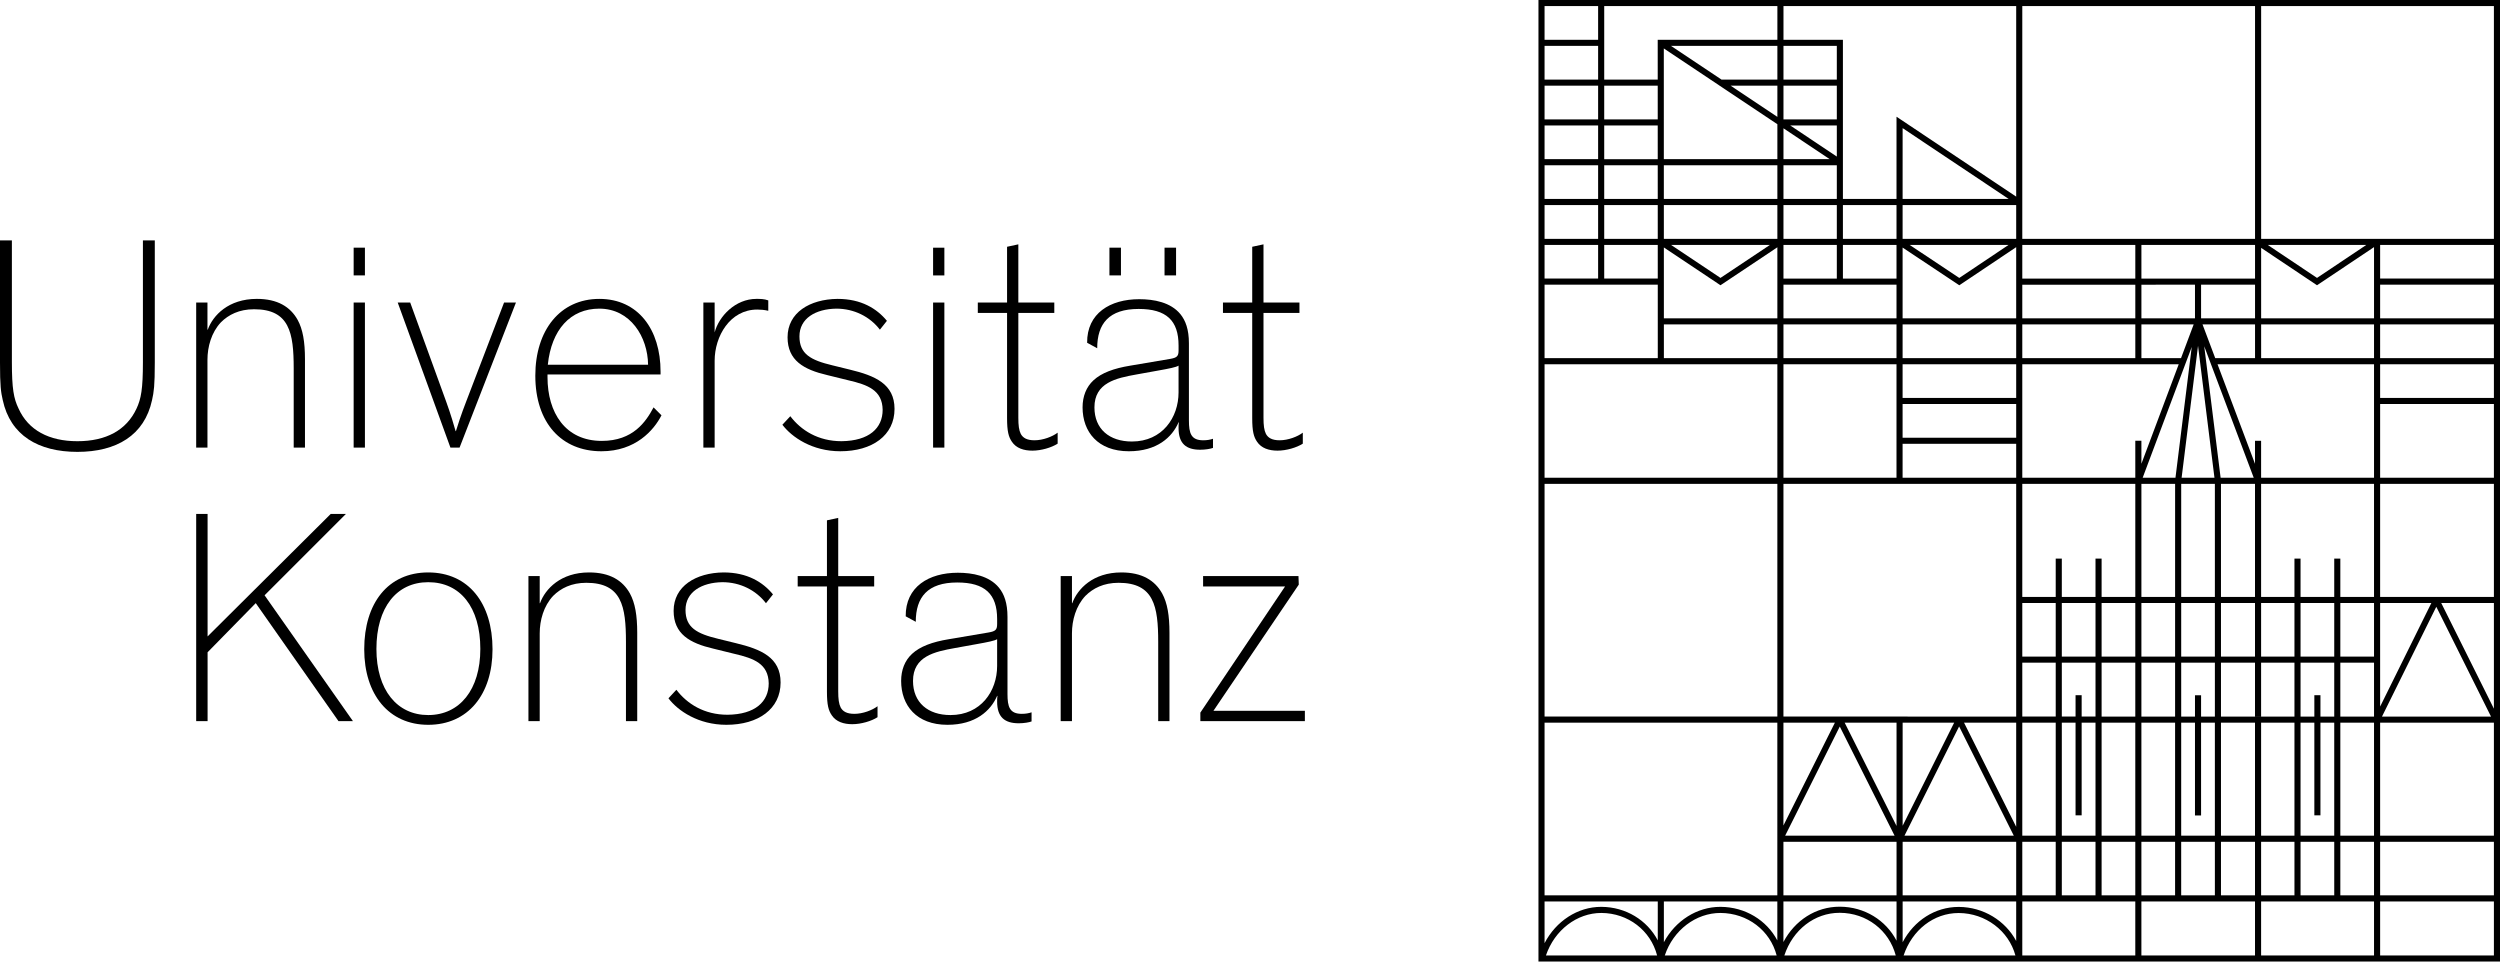 <?xml version="1.0" encoding="UTF-8"?>
<svg xmlns="http://www.w3.org/2000/svg" xmlns:xlink="http://www.w3.org/1999/xlink" version="1.1" id="Logo" x="0px" y="0px" width="737.008px" height="283.465px" viewBox="0 0 737.008 283.465" xml:space="preserve">
<g>
	<g>
		<g>
			<path d="M0.808,117.939C0.269,115.604,0,113.807,0,106.89V70.864h3.503v35.846c0,7.906,0.538,10.781,1.976,13.746     c2.875,6.378,8.983,9.612,17.338,9.612c8.445,0,14.464-3.234,17.429-9.612c1.348-2.875,1.886-5.75,1.886-13.746V70.864h3.503     v36.026c0,6.828-0.269,8.625-0.808,11.05c-2.246,10.421-10.512,15.273-22.011,15.273C11.318,133.212,3.054,128.36,0.808,117.939z     "></path>
			<path d="M89.908,131.954h-3.324v-23.358c0-10.511-1.257-17.428-11.679-17.428c-4.402,0-7.546,1.617-9.792,3.863     c-2.786,2.965-3.954,7.187-3.954,11.05v25.873h-3.324V89.191h3.324v7.995h0.09c1.527-4.222,6.109-9.074,14.464-9.074     c6.109,0,9.882,2.336,12.038,6.199c1.527,2.785,2.156,6.468,2.156,11.589V131.954z"></path>
			<path d="M107.581,81.196h-3.324v-8.175h3.324v5.393V81.196z M107.581,131.954h-3.324V89.191h3.324v26.558V131.954z"></path>
			<path d="M135.483,131.954h-2.695l-15.542-42.763h3.683l10.601,29.197c1.258,3.414,2.516,7.726,2.786,8.714h0.089     c0.27-0.988,1.618-5.121,3.056-8.804l11.139-29.108h3.503L135.483,131.954z"></path>
			<path d="M194.737,109.584v0.809h-33.33v0.809c0,10.421,5.211,18.776,15.992,18.776c9.253,0,13.026-5.66,15.272-9.882l2.335,2.335     c-2.246,4.402-7.635,10.601-17.698,10.601c-11.769,0-19.495-8.354-19.495-22.28c0-13.476,7.367-22.64,18.866-22.64     C188.09,88.113,194.737,97.097,194.737,109.584z M161.498,107.518h29.556c-0.089-8.175-5.21-16.53-14.374-16.53     C168.146,90.988,162.576,97.187,161.498,107.518z"></path>
			<path d="M226.491,91.617c-1.168-0.27-2.246-0.359-3.234-0.359c-8.086,0-12.578,7.906-12.578,15.093v25.604h-3.324V89.191h3.324     v8.804c1.259-4.762,6.11-9.883,12.309-9.883c1.078,0,2.335,0,3.503,0.449V91.617z"></path>
			<path d="M259.396,97.187c-2.964-3.863-7.636-6.199-12.847-6.199c-6.108,0.09-10.87,2.875-10.87,8.176     c0,5.21,3.324,7.007,9.703,8.534l5.121,1.258c7.457,1.797,13.206,4.223,13.206,11.589c0,7.815-6.559,12.487-15.992,12.487     c-8.265,0-14.284-4.132-17.069-7.816l2.336-2.515c3.145,4.132,8.175,7.366,15.092,7.366c8.177-0.089,12.129-3.863,12.129-9.253     c-0.09-5.75-4.313-7.367-10.152-8.714l-6.199-1.527c-6.917-1.617-11.68-4.312-11.68-11.14c0-7.277,6.559-11.229,14.734-11.32     c7.007,0,11.588,2.875,14.554,6.469L259.396,97.187z"></path>
			<path d="M278.403,81.196h-3.324v-8.175h3.324v5.041V81.196z M278.403,131.954h-3.324V89.191h3.324v31.474V131.954z"></path>
			<path d="M311.799,130.787c-1.797,1.167-4.851,2.066-7.457,2.066c-2.516,0-4.762-0.719-6.019-2.605     c-0.989-1.438-1.438-3.054-1.438-7.007V92.246h-8.625v-3.054h8.625V72.75l3.324-0.718v17.159h10.602v3.054h-10.602v30.905     c0,2.246,0.181,3.683,0.719,4.761c0.628,1.168,1.797,1.887,4.043,1.887c2.516,0,5.3-1.079,6.828-2.246V130.787z"></path>
			<path d="M320.49,101.05c-0.09-8.715,6.828-12.847,15.362-12.847c4.313,0,9.253,0.898,12.128,4.402     c1.528,1.887,2.516,4.492,2.516,8.625v22.729c0,3.773,0.628,5.84,4.223,5.84c1.168,0,2.066-0.18,2.875-0.449v2.695     c-0.719,0.27-2.246,0.539-3.773,0.539c-4.132,0-6.378-1.796-6.378-6.378c0-0.539,0-1.078,0.089-1.707h-0.089     c-1.888,4.402-6.378,8.535-14.644,8.535c-9.163,0-13.655-5.75-13.655-12.937c0-3.234,1.078-6.019,3.234-7.996     c2.336-2.156,5.929-3.504,10.871-4.312l11.679-1.977c2.067-0.359,2.516-0.808,2.516-2.515v-1.438     c0-7.367-3.594-10.78-11.769-10.78c-8.714,0-12.218,4.312-12.218,11.589L320.49,101.05z M347.441,107.788     c-0.629,0.449-2.875,0.898-5.929,1.438l-6.469,1.167c-6.02,1.078-12.398,2.426-12.398,9.703c0,6.379,4.402,10.062,11.05,10.062     c8.983,0,13.746-7.097,13.746-14.464V107.788z M327.062,73.021h3.4v4.807v3.369h-3.4V73.021z M343.309,73.021h3.399v4.572v3.603     h-3.399V73.021z"></path>
			<path d="M384.072,130.787c-1.797,1.167-4.852,2.066-7.456,2.066c-2.517,0-4.763-0.719-6.02-2.605     c-0.989-1.438-1.438-3.054-1.438-7.007V92.246h-8.625v-3.054h8.625V72.75l3.324-0.718v17.159h10.603v3.054h-10.603v30.905     c0,2.246,0.181,3.683,0.719,4.761c0.629,1.168,1.797,1.887,4.043,1.887c2.517,0,5.301-1.079,6.828-2.246V130.787z"></path>
		</g>
		<g>
			<path d="M104.05,212.597h-4.258l-24.399-34.791l-14.195,14.488v20.303h-3.362v-61.09h3.362v36.115l36.308-36.115h4.479     l-23.987,23.987L104.05,212.597z"></path>
			<path d="M126.242,168.756c11.858,0,18.955,9.074,18.955,22.64c0,13.386-7.276,22.279-18.955,22.279     c-11.59,0-18.867-8.894-18.867-22.279C107.375,177.83,114.383,168.756,126.242,168.756z M126.242,210.8     c9.253,0,15.361-7.456,15.361-19.494c0-12.308-5.929-19.675-15.361-19.675c-9.344,0-15.273,7.457-15.273,19.675     C110.969,203.434,117.078,210.8,126.242,210.8z"></path>
			<path d="M187.858,212.597h-3.324v-23.357c0-10.512-1.257-17.429-11.679-17.429c-4.402,0-7.547,1.617-9.793,3.863     c-2.784,2.965-3.953,7.187-3.953,11.05v25.873h-3.324v-42.762h3.324v7.995h0.089c1.528-4.222,6.109-9.074,14.464-9.074     c6.108,0,9.881,2.336,12.039,6.199c1.527,2.785,2.156,6.469,2.156,11.589V212.597z"></path>
			<path d="M225.809,177.83c-2.964-3.863-7.635-6.199-12.847-6.199c-6.109,0.09-10.87,2.875-10.87,8.176     c0,5.21,3.324,7.007,9.702,8.534l5.121,1.258c7.457,1.797,13.206,4.223,13.206,11.589c0,7.815-6.559,12.487-15.992,12.487     c-8.266,0-14.284-4.132-17.069-7.815l2.336-2.516c3.145,4.133,8.175,7.367,15.092,7.367c8.177-0.09,12.129-3.863,12.129-9.254     c-0.09-5.749-4.313-7.367-10.152-8.714l-6.199-1.527c-6.918-1.617-11.68-4.312-11.68-11.141c0-7.276,6.559-11.229,14.734-11.319     c7.007,0,11.588,2.875,14.554,6.469L225.809,177.83z"></path>
			<path d="M258.701,211.43c-1.797,1.167-4.853,2.065-7.458,2.065c-2.515,0-4.761-0.719-6.02-2.605     c-0.987-1.438-1.437-3.054-1.437-7.007v-30.994h-8.625v-3.054h8.625v-16.441l3.324-0.718v17.159h10.601v3.054h-10.601v30.904     c0,2.246,0.18,3.684,0.719,4.762c0.628,1.168,1.797,1.887,4.042,1.887c2.516,0,5.3-1.079,6.829-2.246V211.43z"></path>
			<path d="M267.004,181.693c-0.09-8.715,6.828-12.847,15.362-12.847c4.312,0,9.253,0.898,12.128,4.402     c1.528,1.887,2.516,4.492,2.516,8.625v22.729c0,3.773,0.629,5.84,4.223,5.84c1.168,0,2.067-0.18,2.875-0.449v2.694     c-0.719,0.271-2.246,0.539-3.773,0.539c-4.132,0-6.378-1.796-6.378-6.378c0-0.539,0-1.078,0.089-1.707h-0.089     c-1.887,4.402-6.378,8.534-14.644,8.534c-9.163,0-13.655-5.749-13.655-12.937c0-3.234,1.078-6.019,3.234-7.995     c2.336-2.156,5.929-3.504,10.871-4.312l11.679-1.977c2.066-0.359,2.516-0.809,2.516-2.516v-1.438     c0-7.366-3.594-10.78-11.769-10.78c-8.713,0-12.218,4.312-12.218,11.588L267.004,181.693z M293.956,188.431     c-0.628,0.449-2.875,0.898-5.929,1.438l-6.468,1.168c-6.02,1.078-12.398,2.426-12.398,9.702c0,6.379,4.402,10.062,11.05,10.062     c8.983,0,13.745-7.097,13.745-14.464V188.431z"></path>
			<path d="M344.766,212.597h-3.324v-23.357c0-10.512-1.257-17.429-11.679-17.429c-4.402,0-7.547,1.617-9.792,3.863     c-2.786,2.965-3.954,7.187-3.954,11.05v25.873h-3.324v-42.762h3.324v7.995h0.09c1.527-4.222,6.108-9.074,14.464-9.074     c6.108,0,9.882,2.336,12.038,6.199c1.527,2.785,2.156,6.469,2.156,11.589V212.597z"></path>
			<path d="M384.68,212.597h-30.814v-2.515l24.977-37.193h-24.167v-3.054h28.119l0.089,2.515l-25.154,37.193h26.951V212.597z"></path>
		</g>
	</g>
	<path d="M453.543,0v283.465h283.465V0H453.543z M596.177,1.798h68.616v68.616h-68.616V1.798z M676.412,195.364v15.885l-9.831-0.001   H654.75v-15.884h10.033v15.868h1.798v-15.868H676.412z M666.581,193.566v-15.798h9.831v15.798H666.581z M666.581,246.358v-33.312   h9.831v33.312H666.581z M676.412,248.156v15.793h-9.831v-15.793H676.412z M654.75,193.566v-15.798h10.033v15.798H654.75z    M664.783,175.971H654.75v-33.333h10.033V175.971z M654.644,140.84l-4.828-38.761l14.59,38.761H654.644z M631.29,246.358   l0.001-33.312h9.934l-0.002,33.312H631.29z M641.223,248.156l-0.001,15.793h-9.932v-15.793H641.223z M631.291,211.247v-15.883   h9.935l-0.001,15.884L631.291,211.247z M631.292,193.566v-15.798h9.935l-0.001,15.798H631.292z M631.292,175.971l0.001-33.333   h9.936l-0.002,33.333H631.292z M631.667,140.84l14.466-38.561l-4.798,38.561H631.667z M647.087,93.842h-15.792v-9.911l15.792-0.003   V93.842z M647.986,101.944l4.845,38.896h-9.684L647.986,101.944z M646.702,95.64l-3.729,9.943h-11.678V95.64H646.702z    M643.021,248.156h9.931v15.793h-9.932L643.021,248.156z M643.021,246.358l0.002-33.312h4.063v27.35h1.798v-27.35h4.067v33.312   H643.021z M648.885,211.248v-6.282h-1.798v6.282h-4.063l0.001-15.884h9.928v15.884H648.885z M643.024,193.566l0.001-15.798h9.927   v15.798H643.024z M643.025,175.971l0.002-33.333h9.925v33.333H643.025z M649.313,95.64h15.479v9.947h-11.735L649.313,95.64z    M648.885,93.842v-9.914l15.908-0.003v9.917H648.885z M631.295,82.132v-9.92h33.498v9.915L631.295,82.132z M596.177,72.211h33.32   v9.921l-33.32,0.006V72.211z M596.177,83.937l33.32-0.006v9.911h-33.32V83.937z M596.177,95.64h33.32v9.943h-33.32V95.64z    M596.177,177.769h9.855v15.798h-9.855V177.769z M596.177,195.364h9.855v15.883h-9.855V195.364z M596.177,213.045h9.855v33.313   h-9.855V213.045z M596.177,248.156h9.855v15.793h-9.855V248.156z M525.775,13.527l15.725,0.001v9.931h-15.726L525.775,13.527z    M525.774,25.258H541.5v9.934h-15.727L525.774,25.258z M541.5,36.99v9.168l-13.735-9.168H541.5z M525.773,37.823l13.63,9.099   h-13.63V37.823z M525.773,48.72H541.5v9.933h-15.728L525.773,48.72z M525.772,60.451H541.5v9.963h-15.729L525.772,60.451z    M525.771,72.211H541.5v9.915h-15.729L525.771,72.211z M525.771,83.924h33.325l-0.001,9.917h-33.324V83.924z M559.096,72.211v9.915   h-15.798v-9.915H559.096z M543.298,70.414v-9.963h15.799v9.963H543.298z M525.771,95.64h33.324l-0.001,9.943H525.77L525.771,95.64z    M525.77,107.381h33.324l-0.002,33.459h-33.324L525.77,107.381z M525.763,213.043l15.173,0.001l-15.175,30.315L525.763,213.043z    M542.375,214.186l16.156,32.173h-32.26L542.375,214.186z M472.928,25.259h15.774l0.002,9.933l-15.776,0.004V25.259z    M472.928,36.994l15.776-0.003l0.003,9.932h-15.779V36.994z M472.928,48.72h15.779l0.003,9.933h-15.782V48.72z M472.928,60.451   h15.782l0.002,9.963h-15.784V60.451z M472.928,72.211h15.785l0.002,9.902h-15.787V72.211z M455.341,1.798h15.789v9.933h-15.789   V1.798z M455.341,13.529h15.789v9.932h-15.789V13.529z M455.341,25.259h15.789v9.937l-15.789,0.003V25.259z M455.341,36.998   l15.789-0.004v9.928h-15.789V36.998z M455.341,48.72h15.789v9.933h-15.789V48.72z M455.341,60.451h15.789v9.963h-15.789V60.451z    M455.341,72.211h15.789v9.902h-15.789V72.211z M455.341,83.912h33.375l0.005,21.671h-33.38V83.912z M455.751,281.666   c2.533-7.47,9.138-12.538,16.35-12.525c7.888,0.048,14.505,5.15,16.417,12.525H455.751z M488.717,277.222   c-3.144-5.962-9.395-9.836-16.606-9.879c-0.03,0-0.061,0-0.092,0c-6.947,0-13.315,4.227-16.678,10.706v-12.301h33.376V277.222z    M490.789,281.666c2.49-7.461,9.164-12.547,16.453-12.525c7.941,0.057,14.6,5.158,16.519,12.525H490.789z M523.961,277.241   c-3.155-5.966-9.446-9.848-16.708-9.898c-0.029,0-0.057,0-0.087,0c-6.925,0-13.267,4.11-16.651,10.429v-12.023h33.447   L523.961,277.241z M523.962,263.949h-68.621v-50.907l68.624,0.001L523.962,263.949z M523.965,211.245l-68.624-0.002v-68.605h68.628   L523.965,211.245z M523.969,140.84h-68.628v-33.459h68.63L523.969,140.84z M523.972,105.583h-33.453l-0.002-9.943h33.455V105.583z    M523.972,93.842h-33.455l-0.005-20.895l16.689,11.147l16.771-11.192L523.972,93.842z M492.647,72.211h29.12l-14.566,9.72   L492.647,72.211z M523.973,70.414h-33.462l-0.002-9.963h33.465L523.973,70.414z M523.974,58.653h-33.466l-0.002-9.933h33.469   L523.974,58.653z M523.975,46.922h-33.47l-0.007-32.646l33.478,22.347L523.975,46.922z M523.976,34.46l-13.787-9.203h13.788   L523.976,34.46z M523.977,23.459h-16.482l-14.884-9.936l31.366,0.003V23.459z M523.977,11.729l-35.278-0.004l0.003,11.736h-15.773   V1.798h51.05L523.977,11.729z M526.03,281.666c2.498-7.569,8.923-12.567,16.293-12.567c0.031,0,0.063,0,0.095,0   c7.869,0.039,14.488,5.153,16.453,12.567H526.03z M559.106,277.318c-3.153-6.052-9.438-9.982-16.679-10.018   c-0.035-0.001-0.071-0.001-0.106-0.001c-6.989,0-13.202,4.029-16.562,10.411v-11.963h33.347V277.318z M559.106,263.949H525.76   l0.001-15.793h33.346V263.949z M559.106,243.495l-15.292-30.451h15.292V243.495z M561.193,281.666   c2.524-7.534,8.909-12.504,16.212-12.504c0.029,0,0.059,0,0.088,0c7.857,0.05,14.692,5.246,16.654,12.504H561.193z    M594.379,277.404c-3.2-5.988-9.646-9.994-16.875-10.04c-0.033,0-0.065,0-0.098,0c-6.95,0-13.139,4.027-16.501,10.409v-12.025   h33.474V277.404z M594.379,263.949h-33.474v-15.793h33.474V263.949z M560.905,243.429v-30.385l15.188,0.001L560.905,243.429z    M577.547,214.158l16.127,32.2h-32.223L577.547,214.158z M594.379,243.749l-15.378-30.704h15.378V243.749z M594.379,211.247   l-68.616-0.002l0.005-68.607h68.611V211.247z M594.379,140.84h-33.488v-10.006h33.488V140.84z M594.379,129.036h-33.488   l0.001-9.933h33.487V129.036z M594.379,117.305h-33.487l0.001-9.924h33.486V117.305z M594.379,105.583h-33.486l0.001-9.943h33.485   V105.583z M594.379,93.842h-33.485l0.001-20.859L577.608,84.1l16.771-11.237V93.842z M562.983,72.211h29.135l-14.514,9.726   L562.983,72.211z M594.379,70.414h-33.483v-9.963h33.483V70.414z M560.896,58.653l0.002-20.88l31.271,20.88H560.896z    M594.379,57.966l-35.28-23.557l-0.002,24.244h-15.799V11.73l-17.522-0.001V1.798h68.604V57.966z M629.491,281.666h-33.314v-15.918   h33.314V281.666z M617.763,195.364v15.883h-4.085v-6.293h-1.798v6.293h-4.05v-15.883H617.763z M607.83,193.566v-15.798h9.933   v15.798H607.83z M611.88,213.045v27.312h1.798v-27.312l4.085,0.001v33.312h-9.933v-33.313H611.88z M617.763,248.156v15.793h-9.933   v-15.793H617.763z M629.491,263.949h-9.931v-15.793h9.931V263.949z M629.491,246.358h-9.931v-33.312h9.932L629.491,246.358z    M629.492,211.247h-9.932v-15.883h9.933L629.492,211.247z M629.493,193.566h-9.933v-15.798h9.933V193.566z M629.493,175.971h-9.933   v-11.303h-1.798v11.303h-9.933v-11.303h-1.798v11.303h-9.855v-33.333h33.317L629.493,175.971z M629.494,140.84h-33.317v-33.459   h46.121l-11.005,29.336v-6.782h-1.799V140.84z M664.783,281.666H631.29v-15.918h33.493V281.666z M664.783,263.949H654.75v-15.793   h10.033V263.949z M664.783,246.358H654.75v-33.312l10.033,0.001V246.358z M699.871,281.666h-33.29v-15.918h33.29V281.666z    M688.142,195.364v15.885h-4.066v-6.295h-1.799v6.295h-4.066v-15.885H688.142z M678.21,193.566v-15.798h9.932v15.798H678.21z    M682.276,213.047v27.318h1.799v-27.318h4.066v33.312h-9.932v-33.312H682.276z M688.142,248.156v15.793h-9.932v-15.793H688.142z    M699.871,263.949h-9.932v-15.793h9.932V263.949z M699.871,246.358h-9.932v-33.312l9.932,0.001V246.358z M699.871,211.249h-9.932   v-15.885h9.932V211.249z M699.871,193.566h-9.932v-15.798h9.932V193.566z M699.871,175.971h-9.932v-11.303h-1.798v11.303h-9.932   v-11.303h-1.798v11.303h-9.831v-33.333h33.29V175.971z M699.871,140.84h-33.29v-10.9h-1.798v6.796l-11.049-29.351h46.137V140.84z    M699.871,105.587h-33.28V95.64h33.28V105.587z M699.871,93.842h-33.28V73.073l16.473,11.022l16.808-11.247V93.842z    M668.539,72.211h29.049l-14.524,9.719L668.539,72.211z M735.21,281.666h-33.54v-15.918h33.54V281.666z M735.21,263.949h-33.54   v-15.793h33.54V263.949z M735.21,246.358h-33.54v-33.311h33.54V246.358z M701.67,208.301v-30.532h15.099L701.67,208.301z    M718.226,178.879l16.132,32.371l-32.14-0.001L718.226,178.879z M735.21,208.927l-15.528-31.158h15.528V208.927z M735.21,175.971   h-33.54v-33.333h33.54V175.971z M735.21,140.84h-33.54v-21.736h33.54V140.84z M735.21,117.305h-33.54v-9.92h33.54V117.305z    M735.21,105.587h-33.54V95.64h33.54V105.587z M735.21,93.842h-33.54v-9.93h33.54V93.842z M735.21,82.114h-33.54v-9.902h33.54   V82.114z M735.21,70.414h-68.619V1.798h68.619V70.414z"></path>
</g>
</svg>
